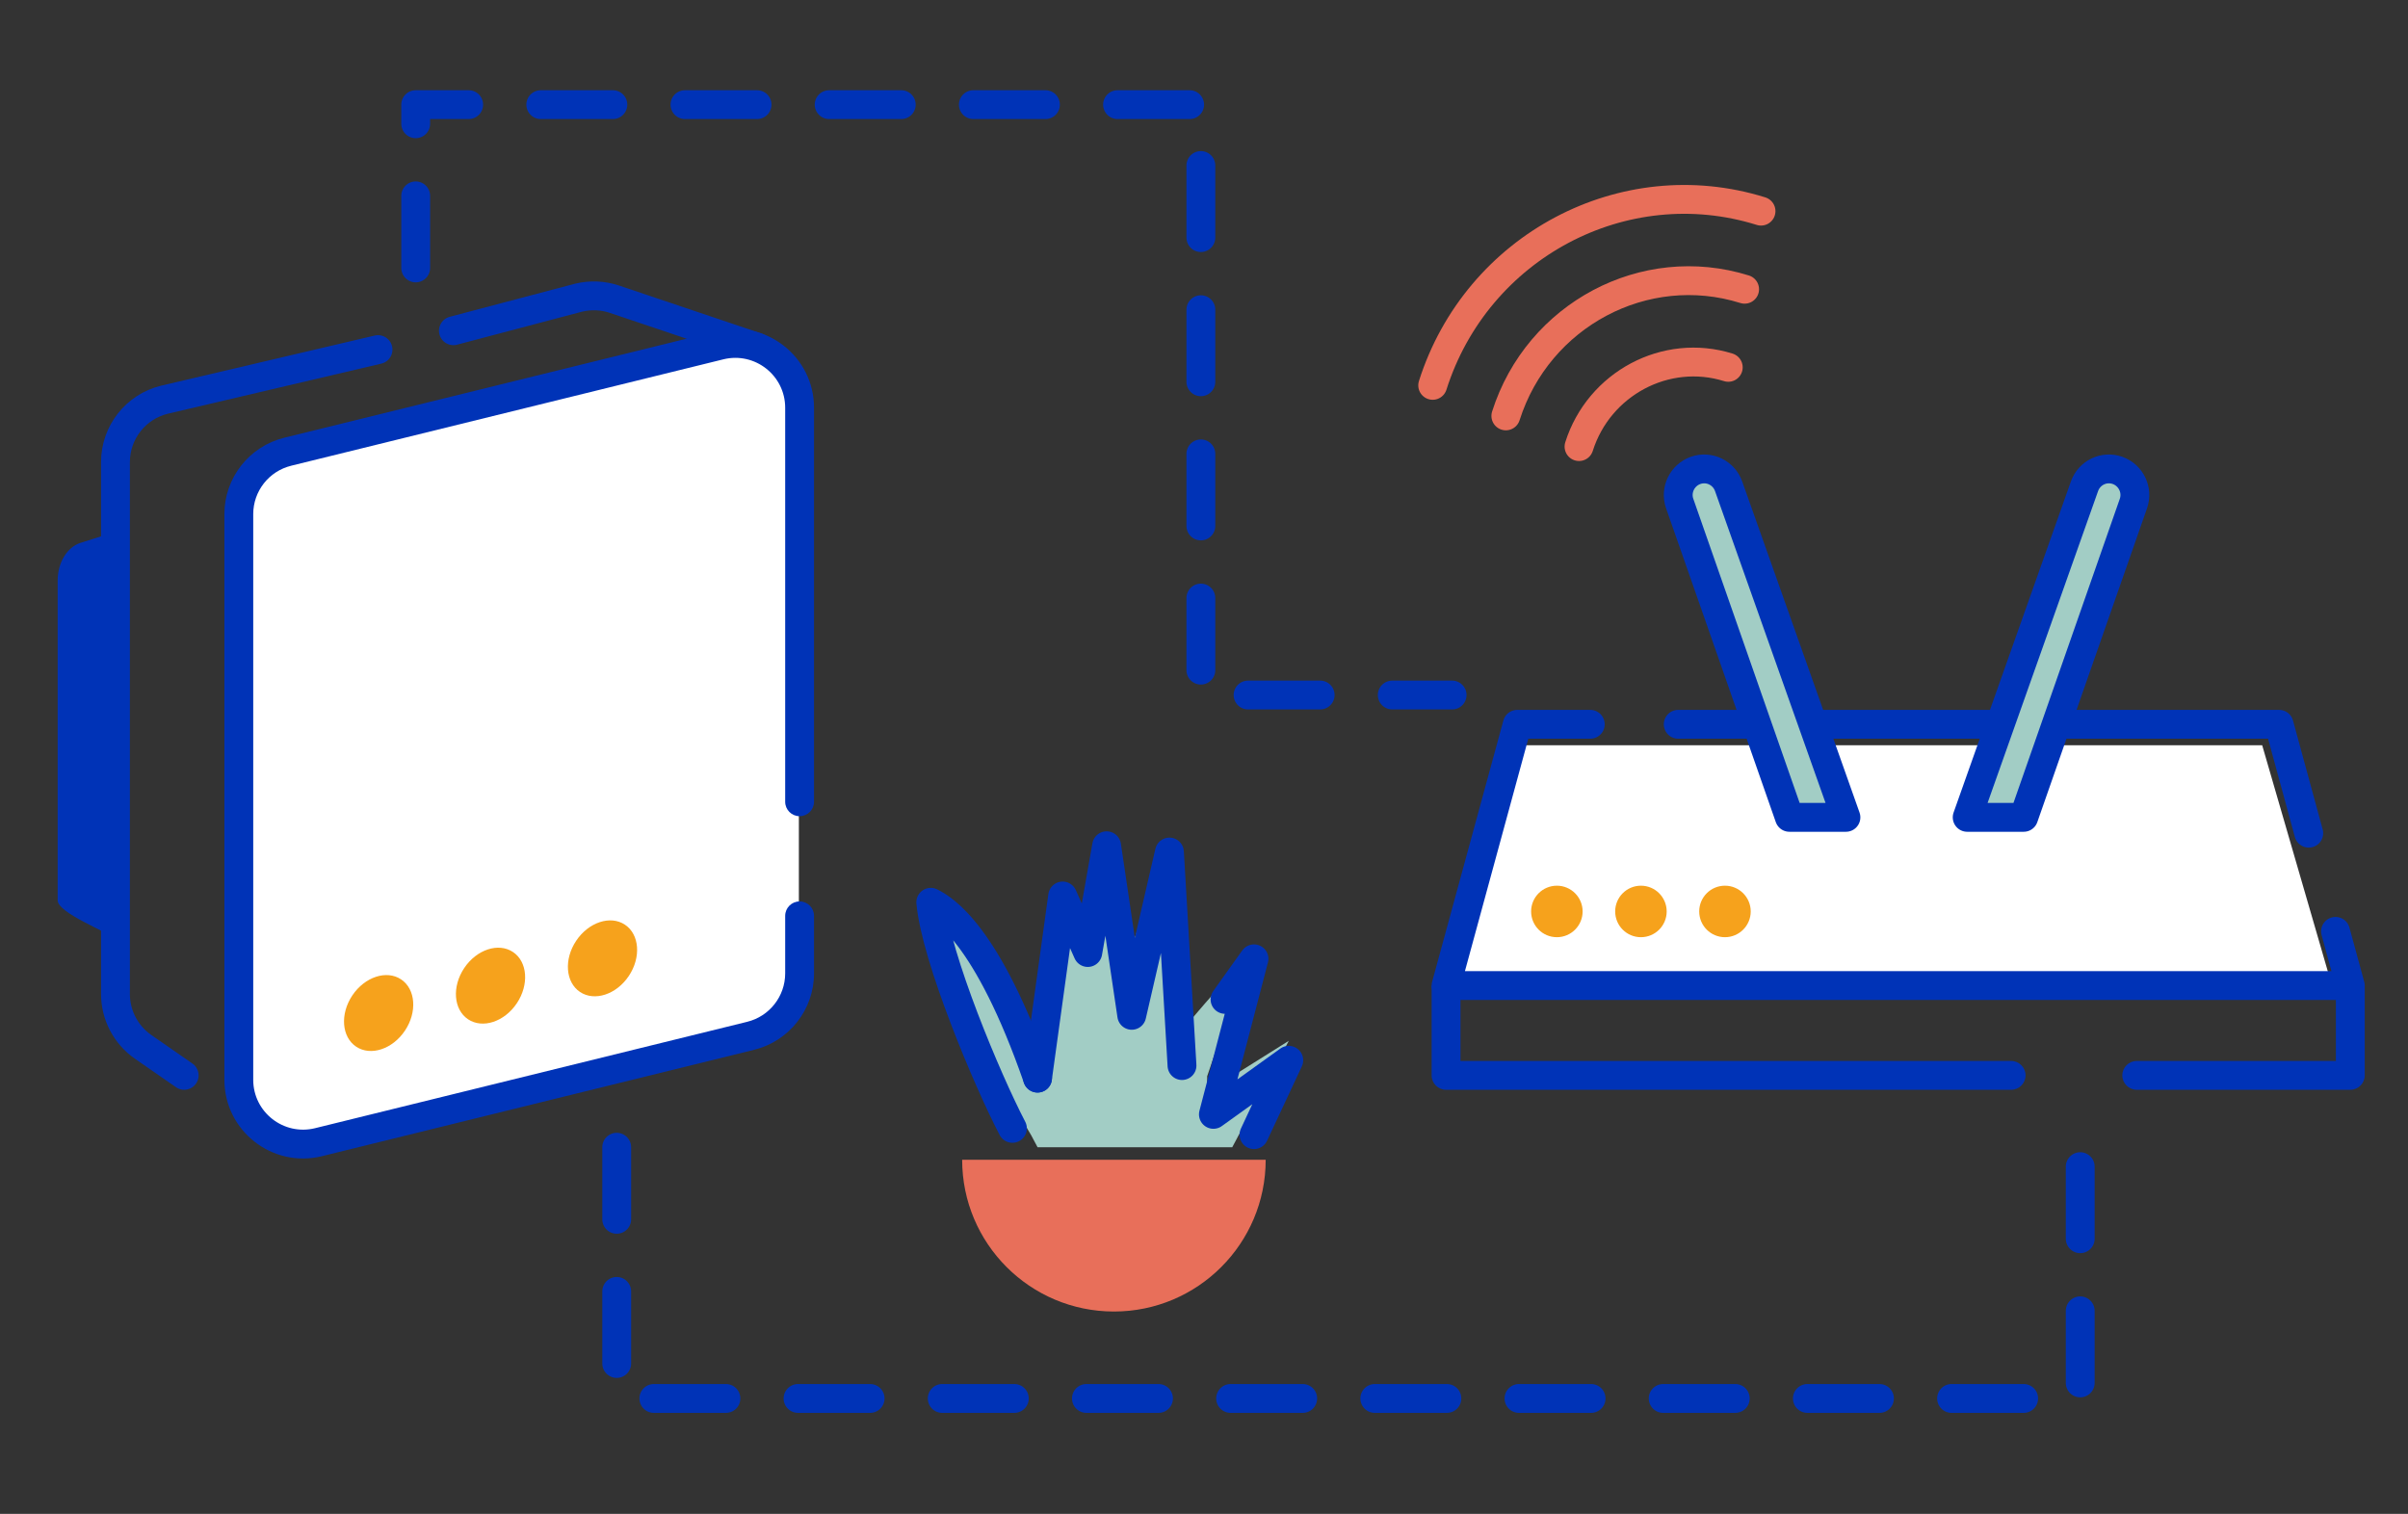 <?xml version="1.0" encoding="UTF-8"?> <svg xmlns="http://www.w3.org/2000/svg" width="167" height="105" viewBox="0 0 167 105" fill="none"><rect x="0" y="0" width="167" height="105" fill="#333333" stroke="none"/><path d="M8.016 65.125C7.459 64.628 4 63.33 4 62.45V40.26C4 39.023 4.653 37.951 5.577 37.655L8.016 36.879V65.125Z" fill="#0033B7"></path><path d="M52.519 24.089L42.613 20.753C41.812 20.483 40.949 20.448 40.121 20.648L31.444 22.94M12.774 74.586L9.925 72.609C8.722 71.772 8.008 70.404 8.008 68.941V32.053C8.008 29.996 9.411 28.21 11.406 27.723L26.217 24.247" stroke="#0033B7" stroke-width="2" stroke-miterlimit="10" stroke-linecap="round" stroke-linejoin="round"></path><path d="M21.86 30.797C16.633 32.191 16.197 35.154 16.633 36.46C16.488 47.351 16.197 69.915 16.197 73.052C16.197 76.972 16.633 76.972 18.375 78.715C19.769 80.109 22.441 79.586 23.603 79.151C31.154 77.263 47.213 73.226 51.047 72.181C54.88 71.135 55.548 68.551 55.403 67.389V28.619C55.403 24.437 52.499 23.682 51.047 23.828C43.496 25.57 27.088 29.403 21.86 30.797Z" fill="white"></path><path d="M28.084 71.484C28.946 70.196 28.827 68.605 27.819 67.931C26.811 67.257 25.295 67.755 24.434 69.043C23.573 70.331 23.692 71.922 24.7 72.596C25.708 73.269 27.223 72.772 28.084 71.484Z" fill="#F6A21C"></path><path d="M35.844 69.585C36.705 68.296 36.586 66.706 35.578 66.032C34.57 65.358 33.055 65.856 32.194 67.144C31.333 68.432 31.452 70.022 32.46 70.696C33.468 71.37 34.983 70.873 35.844 69.585Z" fill="#F6A21C"></path><path d="M43.61 67.691C44.471 66.403 44.352 64.812 43.344 64.138C42.336 63.464 40.821 63.962 39.96 65.25C39.099 66.538 39.218 68.128 40.225 68.802C41.233 69.476 42.749 68.978 43.61 67.691Z" fill="#F6A21C"></path><path d="M161.692 68.244H100.705L105.509 51.691H156.888L161.692 68.244Z" fill="white"></path><path d="M116.388 50.236H158.059L160.118 57.789M110.289 50.236H105.227L100.287 68.358H162.999L161.974 64.598" stroke="#0033B7" stroke-width="2" stroke-miterlimit="10" stroke-linecap="round" stroke-linejoin="round"></path><path d="M162.999 74.587V75.587C163.551 75.587 163.999 75.139 163.999 74.587H162.999ZM100.287 74.587H99.287C99.287 75.139 99.735 75.587 100.287 75.587V74.587ZM139.476 75.587C140.028 75.587 140.476 75.139 140.476 74.587C140.476 74.035 140.028 73.587 139.476 73.587V75.587ZM148.188 73.587C147.636 73.587 147.188 74.035 147.188 74.587C147.188 75.139 147.636 75.587 148.188 75.587V73.587ZM161.999 68.358V74.587H163.999V68.358H161.999ZM101.287 74.587V68.358H99.287V74.587H101.287ZM139.476 73.587H100.287V75.587H139.476V73.587ZM162.999 73.587H148.188V75.587H162.999V73.587Z" fill="#0033B7"></path><path d="M107.972 65.003C108.958 65.003 109.758 64.204 109.758 63.217C109.758 62.231 108.958 61.431 107.972 61.431C106.985 61.431 106.186 62.231 106.186 63.217C106.186 64.204 106.985 65.003 107.972 65.003Z" fill="#F6A21C"></path><path d="M113.802 65.003C114.788 65.003 115.588 64.204 115.588 63.217C115.588 62.231 114.788 61.431 113.802 61.431C112.815 61.431 112.016 62.231 112.016 63.217C112.016 64.204 112.815 65.003 113.802 65.003Z" fill="#F6A21C"></path><path d="M119.63 65.003C120.616 65.003 121.416 64.204 121.416 63.217C121.416 62.231 120.616 61.431 119.63 61.431C118.643 61.431 117.844 62.231 117.844 63.217C117.844 64.204 118.643 65.003 119.63 65.003Z" fill="#F6A21C"></path><path d="M64.986 62.35C64.986 62.35 65.858 69.32 71.521 78.75L71.956 79.57H85.46L89.381 72.19L84.153 75.47H83.718V74.65C83.718 74.65 85.896 68.227 86.767 66.04C86.767 66.04 82.701 70.413 81.104 72.6V60.3L80.669 59.48L78.49 65.63L76.748 58.66C76.312 61.257 75.441 66.286 75.441 65.63C75.441 64.974 74.57 63.17 74.134 62.35C74.134 62.35 72.827 70.687 72.392 74.65C72.392 74.65 67.164 64.4 64.986 62.35Z" fill="#A2CDC5"></path><path d="M117.593 32.626C118.534 32.295 119.554 32.791 119.885 33.732L128.02 56.691L124.099 56.691L116.487 34.917C116.165 33.985 116.661 32.957 117.593 32.626Z" fill="#A2CDC5" stroke="#0033B7" stroke-width="2" stroke-miterlimit="10" stroke-linecap="round" stroke-linejoin="round"></path><path d="M146.854 32.626C145.913 32.295 144.893 32.791 144.562 33.732L136.428 56.691L140.348 56.691L147.96 34.917C148.283 33.985 147.786 32.957 146.854 32.626Z" fill="#A2CDC5" stroke="#0033B7" stroke-width="2" stroke-miterlimit="10" stroke-linecap="round" stroke-linejoin="round"></path><path d="M109.508 30.975C110.896 26.596 115.539 24.132 119.859 25.479" stroke="#E86F5A" stroke-width="2" stroke-miterlimit="10" stroke-linecap="round" stroke-linejoin="bevel"></path><path d="M104.433 28.846C106.665 21.827 114.069 17.895 120.993 20.062" stroke="#E86F5A" stroke-width="2" stroke-miterlimit="10" stroke-linecap="round" stroke-linejoin="bevel"></path><path d="M99.36 26.728C102.422 17.081 112.615 11.672 122.131 14.645" stroke="#E86F5A" stroke-width="2" stroke-miterlimit="10" stroke-linecap="round" stroke-linejoin="bevel"></path><path d="M66.728 80.441C66.728 86.252 71.442 90.966 77.253 90.966C83.064 90.966 87.778 86.252 87.778 80.441H66.728Z" fill="#E86F5A"></path><path d="M28.83 18.584V7.258H83.282V48.206H100.707" stroke="#0033B7" stroke-width="2" stroke-linecap="round" stroke-linejoin="round" stroke-dasharray="5 5"></path><path d="M42.77 79.57V96.995H144.268V79.57" stroke="#0033B7" stroke-width="2" stroke-linecap="round" stroke-linejoin="round" stroke-dasharray="5 5"></path><path d="M52.057 71.843L51.819 70.871L51.818 70.872L52.057 71.843ZM22.086 79.222L22.324 80.193L22.325 80.193L22.086 79.222ZM19.96 31.33L20.198 32.302L20.199 32.301L19.96 31.33ZM49.931 23.951L49.693 22.98L49.692 22.98L49.931 23.951ZM54.454 55.611C54.454 56.164 54.902 56.611 55.454 56.611C56.007 56.611 56.454 56.164 56.454 55.611H54.454ZM56.454 63.522C56.454 62.97 56.007 62.522 55.454 62.522C54.902 62.522 54.454 62.97 54.454 63.522H56.454ZM51.818 70.872L21.847 78.251L22.325 80.193L52.296 72.814L51.818 70.872ZM21.849 78.251C19.663 78.785 17.562 77.135 17.562 74.892H15.562C15.562 78.434 18.881 81.035 22.324 80.193L21.849 78.251ZM17.562 74.892V35.66H15.562V74.892H17.562ZM17.562 35.66C17.562 34.065 18.65 32.68 20.198 32.302L19.723 30.359C17.28 30.956 15.562 33.143 15.562 35.66H17.562ZM20.199 32.301L50.17 24.922L49.692 22.98L19.721 30.359L20.199 32.301ZM50.168 24.922C52.354 24.388 54.454 26.038 54.454 28.281H56.454C56.454 24.739 53.136 22.137 49.693 22.98L50.168 24.922ZM54.454 67.513C54.454 69.1 53.365 70.493 51.819 70.871L52.294 72.814C54.738 72.216 56.454 70.02 56.454 67.513H54.454ZM54.454 28.281V55.611H56.454V28.281H54.454ZM54.454 63.522V67.513H56.454V63.522H54.454Z" fill="#0033B7"></path><path d="M70.214 78.263C68.471 74.924 64.899 66.415 64.551 62.581C65.422 63.017 68.471 64.759 71.956 74.778" stroke="#0033B7" stroke-width="2" stroke-miterlimit="10" stroke-linecap="round" stroke-linejoin="round"></path><path d="M71.955 74.778L73.698 62.145L75.44 66.066L76.747 58.66L78.489 70.422L81.103 59.096L81.974 73.907" stroke="#0033B7" stroke-width="2" stroke-miterlimit="10" stroke-linecap="round" stroke-linejoin="round"></path><path d="M84.957 69.317L86.967 66.502L84.152 77.292L89.38 73.539L86.967 78.699" stroke="#0033B7" stroke-width="2" stroke-miterlimit="10" stroke-linecap="round" stroke-linejoin="round"></path></svg> 
